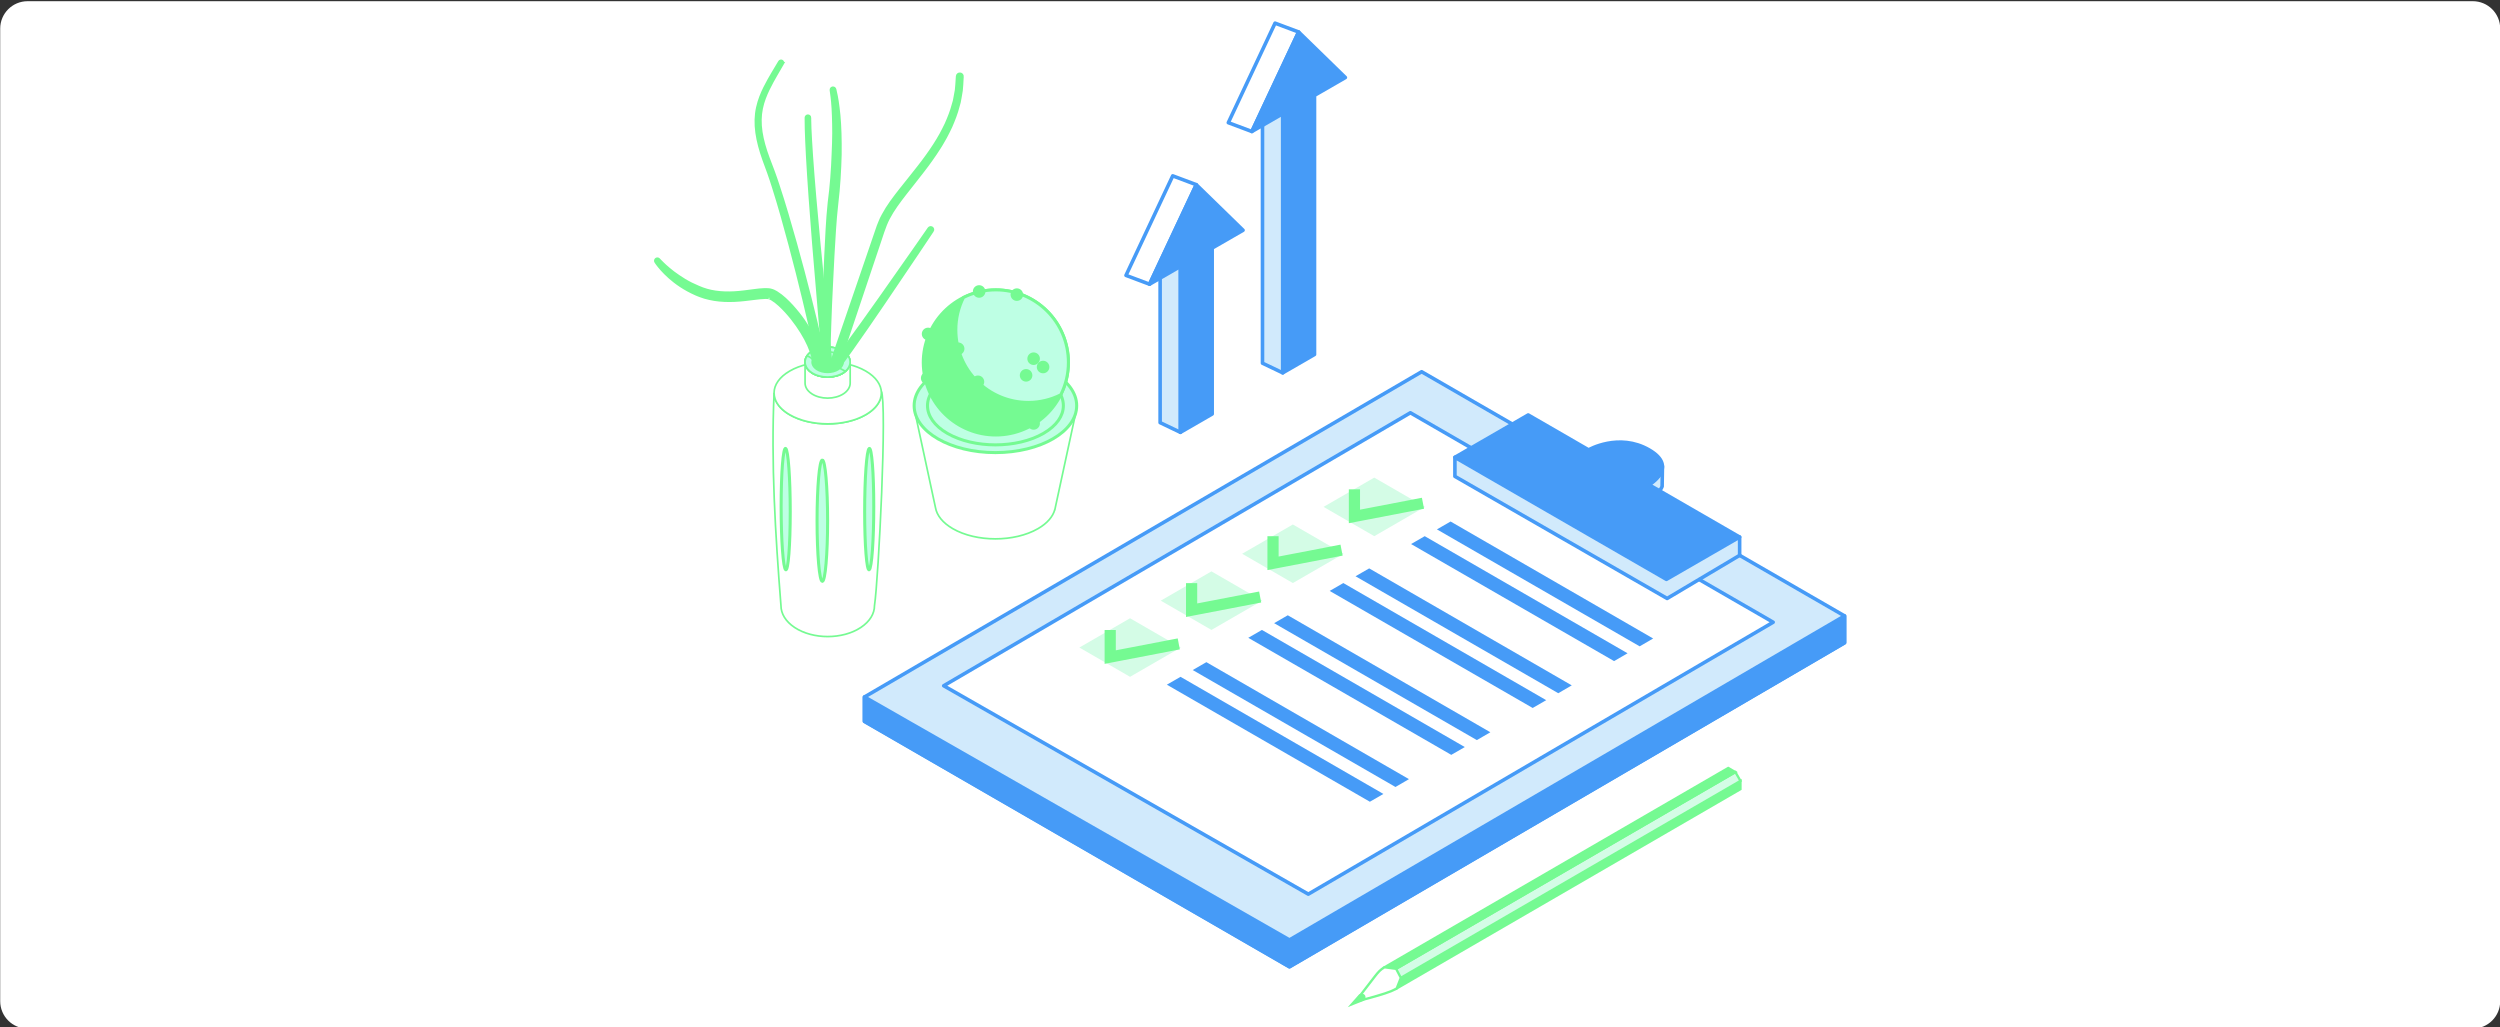<svg width="730" height="300" viewBox="0 0 730 300" fill="none" xmlns="http://www.w3.org/2000/svg">
<rect x="0" y="0" width="730" height="300" fill="#333333" stroke="none"/>
<g clip-path="url(#clip0_593_3817)">
<path d="M722.059 0.35H8.059C3.64 0.35 0.059 3.932 0.059 8.35V292.35C0.059 296.768 3.64 300.35 8.059 300.35H722.059C726.477 300.35 730.059 296.768 730.059 292.35V8.35C730.059 3.932 726.477 0.35 722.059 0.35Z" fill="white"/>
<path d="M344.678 77.79V126.24L338.758 123.41V73.53L344.678 77.79Z" fill="#D1EAFC" stroke="#469BF7" stroke-width="1.05" stroke-linecap="round" stroke-linejoin="round"/>
<path d="M349.319 53.93L335.669 82.99L328.789 80.41L342.439 51.35L349.319 53.93Z" fill="white" stroke="#469BF7" stroke-width="1.05" stroke-linecap="round" stroke-linejoin="round"/>
<path d="M349.318 53.93L362.968 67.23L353.958 72.43V120.88L344.678 126.24V77.79L335.668 82.99L349.318 53.93Z" fill="#469BF7" stroke="#469BF7" stroke-width="1.05" stroke-linecap="round" stroke-linejoin="round"/>
<path d="M374.558 33.2V108.87L368.648 106.05V28.94L374.558 33.2Z" fill="#D1EAFC" stroke="#469BF7" stroke-width="1.05" stroke-linecap="round" stroke-linejoin="round"/>
<path d="M379.198 9.34L365.548 38.4L358.668 35.82L372.318 6.76L379.198 9.34Z" fill="white" stroke="#469BF7" stroke-width="1.05" stroke-linecap="round" stroke-linejoin="round"/>
<path d="M379.197 9.34L392.847 22.64L383.837 27.84V103.51L374.557 108.87V33.2L365.547 38.4L379.197 9.34Z" fill="#469BF7" stroke="#469BF7" stroke-width="1.05" stroke-linecap="round" stroke-linejoin="round"/>
<path d="M252.422 210.66V203.52L415.122 108.55L538.612 179.85V187.71L376.522 282.32L252.422 210.66Z" fill="#D1EAFC" stroke="#469BF7" stroke-width="1.05" stroke-linecap="round" stroke-linejoin="round"/>
<path d="M252.422 203.52L376.522 274.46L538.612 179.85V187.65L376.522 282.26L252.422 210.6V203.52Z" fill="#469BF7" stroke="#469BF7" stroke-width="1.05" stroke-linecap="round" stroke-linejoin="round"/>
<path d="M275.562 200.24L411.832 120.53L517.763 181.69L382.022 261.09L275.562 200.24Z" fill="white" stroke="#469BF7" stroke-width="1.05" stroke-linecap="round" stroke-linejoin="round"/>
<path d="M386.473 148.01L401.283 139.46L416.083 148.01L401.283 156.56L386.473 148.01Z" fill="#D4FCE6"/>
<path d="M482.722 186.44L478.782 188.73L419.582 154.58L423.572 152.28L482.722 186.44Z" fill="#469BF7"/>
<path d="M475.251 190.76L471.311 193.04L412.031 158.86L416.021 156.56L475.251 190.76Z" fill="#469BF7"/>
<path d="M362.703 161.7L377.513 153.15L392.313 161.7L377.513 170.25L362.703 161.7Z" fill="#D4FCE6"/>
<path d="M458.953 200.13L455.013 202.42L395.812 168.27L399.802 165.97L458.953 200.13Z" fill="#469BF7"/>
<path d="M451.492 204.45L447.542 206.73L388.262 172.55L392.252 170.25L451.492 204.45Z" fill="#469BF7"/>
<path d="M338.941 175.39L353.741 166.84L368.541 175.39L353.741 183.94L338.941 175.39Z" fill="#D4FCE6"/>
<path d="M435.183 213.82L431.243 216.11L372.043 181.96L376.033 179.66L435.183 213.82Z" fill="#469BF7"/>
<path d="M427.722 218.14L423.772 220.42L364.492 186.24L368.482 183.94L427.722 218.14Z" fill="#469BF7"/>
<path d="M315.172 189.08L329.972 180.53L344.772 189.08L329.972 197.63L315.172 189.08Z" fill="#D4FCE6"/>
<path d="M394.203 152.36V143.23H396.783V149.24L414.923 145.75L415.413 148.28L394.203 152.36Z" fill="#75FA92" stroke="#75FA92" stroke-width="0.69" stroke-miterlimit="10"/>
<path d="M370.434 166.05V156.92H373.014V162.93L391.154 159.44L391.644 161.97L370.434 166.05Z" fill="#75FA92" stroke="#75FA92" stroke-width="0.69" stroke-miterlimit="10"/>
<path d="M346.66 179.74V170.61H349.24V176.62L367.39 173.13L367.87 175.66L346.66 179.74Z" fill="#75FA92" stroke="#75FA92" stroke-width="0.69" stroke-miterlimit="10"/>
<path d="M322.891 193.43V184.3H325.471V190.31L343.621 186.82L344.101 189.35L322.891 193.43Z" fill="#75FA92" stroke="#75FA92" stroke-width="0.69" stroke-miterlimit="10"/>
<path d="M411.413 227.51L407.473 229.8L348.273 195.65L352.263 193.35L411.413 227.51Z" fill="#469BF7"/>
<path d="M403.953 231.83L400.003 234.11L340.723 199.93L344.713 197.63L403.953 231.83Z" fill="#469BF7"/>
<path d="M485.431 136.13L485.341 142.04C485.341 142.04 484.581 144.38 481.301 145.59V141.55C481.301 141.55 485.411 139.15 485.431 136.13Z" fill="#D1EAFC" stroke="#469BF7" stroke-width="1.05" stroke-linecap="round" stroke-linejoin="round"/>
<path d="M507.974 156.82L486.594 169.17L424.844 133.53L446.234 121.17L463.874 131.36C463.874 131.36 472.694 126.27 481.514 131.36C490.334 136.46 481.514 141.55 481.514 141.55L507.964 156.82H507.974Z" fill="#469BF7" stroke="#469BF7" stroke-width="1.05" stroke-linecap="round" stroke-linejoin="round"/>
<path d="M424.832 133.54L486.592 169.17L507.972 156.82V162.16L486.802 174.75L424.832 139.1V133.54Z" fill="#D1EAFC" stroke="#469BF7" stroke-width="1.05" stroke-linecap="round" stroke-linejoin="round"/>
<path d="M407.844 288.62L508.214 230.43V228.02L407.844 286.21V288.62Z" fill="#75FA92" stroke="#75FA92" stroke-width="0.69" stroke-miterlimit="10"/>
<path d="M407.843 286.21L508.213 228.02L506.743 225.46L406.363 283.65L407.843 286.21Z" fill="#D4FCE6" stroke="#75FA92" stroke-width="0.69" stroke-miterlimit="10"/>
<path d="M406.363 283.65L506.743 225.46L504.643 224.25L404.273 282.44L406.363 283.65Z" fill="#75FA92" stroke="#75FA92" stroke-width="0.69" stroke-miterlimit="10"/>
<path d="M404.273 282.44C403.133 283.1 402.513 283.76 401.533 285.02C399.493 287.64 396.453 291.61 396.453 291.61L397.093 292.16C397.093 292.16 401.503 291.03 404.403 290.08C405.743 289.64 406.603 289.32 407.833 288.62L409.043 285.52L407.673 282.9L404.273 282.44Z" fill="white" stroke="#75FA92" stroke-width="0.69" stroke-miterlimit="10"/>
<path d="M397.092 290.62C398.402 290.04 398.742 291.43 398.042 291.94L394.762 293.24L397.092 290.62Z" fill="#75FA92" stroke="#75FA92" stroke-width="0.69" stroke-miterlimit="10"/>
<path d="M267.02 119.68L314.21 120.14L308.17 148.11C308.16 148.18 308.14 148.25 308.13 148.32L308.02 148.83H308C307.43 150.86 305.8 152.81 303.09 154.37C296.22 158.34 285.08 158.34 278.21 154.37C275.24 152.65 273.55 150.47 273.16 148.23L267.02 119.69V119.68Z" fill="white" stroke="#75FA92" stroke-width="0.5" stroke-miterlimit="10"/>
<path d="M290.66 132.16C303.765 132.16 314.39 126.026 314.39 118.46C314.39 110.894 303.765 104.76 290.66 104.76C277.554 104.76 266.93 110.894 266.93 118.46C266.93 126.026 277.554 132.16 290.66 132.16Z" fill="#BEFFE4" stroke="#75FA92" stroke-width="0.89" stroke-miterlimit="10"/>
<path d="M276.641 126.55C284.391 131.02 296.951 131.02 304.691 126.55C312.441 122.08 312.441 114.83 304.691 110.35C296.941 105.88 284.381 105.88 276.641 110.35C268.891 114.82 268.891 122.07 276.641 126.55Z" fill="#BEFFE4" stroke="#75FA92" stroke-width="0.89" stroke-miterlimit="10"/>
<path d="M296.123 126.33C307.443 123.381 314.229 111.815 311.28 100.495C308.332 89.175 296.765 82.389 285.445 85.338C274.126 88.286 267.339 99.853 270.288 111.173C273.237 122.492 284.803 129.278 296.123 126.33Z" fill="#75FA92" stroke="#75FA92" stroke-width="0.89" stroke-miterlimit="10"/>
<path d="M311.972 105.82C311.972 109.22 311.172 112.44 309.742 115.28C306.892 116.71 303.682 117.51 300.282 117.51C288.582 117.51 279.102 108.03 279.102 96.33C279.102 92.93 279.902 89.71 281.332 86.87C284.182 85.44 287.392 84.64 290.792 84.64C302.492 84.64 311.972 94.12 311.972 105.82Z" fill="#BEFFE4" stroke="#75FA92" stroke-width="0.89" stroke-miterlimit="10"/>
<path d="M285.91 86.5C286.677 86.5 287.3 85.878 287.3 85.11C287.3 84.342 286.677 83.72 285.91 83.72C285.142 83.72 284.52 84.342 284.52 85.11C284.52 85.878 285.142 86.5 285.91 86.5Z" fill="#75FA92" stroke="#75FA92" stroke-width="0.89" stroke-miterlimit="10"/>
<path d="M270.999 98.9C271.767 98.9 272.389 98.278 272.389 97.51C272.389 96.742 271.767 96.12 270.999 96.12C270.232 96.12 269.609 96.742 269.609 97.51C269.609 98.278 270.232 98.9 270.999 98.9Z" fill="#75FA92" stroke="#75FA92" stroke-width="0.89" stroke-miterlimit="10"/>
<path d="M279.781 103.22C280.548 103.22 281.171 102.598 281.171 101.83C281.171 101.062 280.548 100.44 279.781 100.44C279.013 100.44 278.391 101.062 278.391 101.83C278.391 102.598 279.013 103.22 279.781 103.22Z" fill="#75FA92" stroke="#75FA92" stroke-width="0.89" stroke-miterlimit="10"/>
<path d="M284.172 111.48C284.172 112.25 284.792 112.87 285.562 112.87C286.332 112.87 286.952 112.25 286.952 111.48C286.952 110.71 286.332 110.09 285.562 110.09C284.792 110.09 284.172 110.71 284.172 111.48Z" fill="#75FA92" stroke="#75FA92" stroke-width="0.89" stroke-miterlimit="10"/>
<path d="M304.581 108.56C305.349 108.56 305.971 107.938 305.971 107.17C305.971 106.402 305.349 105.78 304.581 105.78C303.814 105.78 303.191 106.402 303.191 107.17C303.191 107.938 303.814 108.56 304.581 108.56Z" fill="#75FA92" stroke="#75FA92" stroke-width="0.89" stroke-miterlimit="10"/>
<path d="M299.62 110.99C300.388 110.99 301.01 110.368 301.01 109.6C301.01 108.832 300.388 108.21 299.62 108.21C298.853 108.21 298.23 108.832 298.23 109.6C298.23 110.368 298.853 110.99 299.62 110.99Z" fill="#75FA92" stroke="#75FA92" stroke-width="0.89" stroke-miterlimit="10"/>
<path d="M300.43 104.74C300.43 105.51 301.05 106.13 301.82 106.13C302.59 106.13 303.21 105.51 303.21 104.74C303.21 103.97 302.59 103.35 301.82 103.35C301.05 103.35 300.43 103.97 300.43 104.74Z" fill="#75FA92" stroke="#75FA92" stroke-width="0.89" stroke-miterlimit="10"/>
<path d="M269.352 110.41C269.352 111.18 269.972 111.8 270.742 111.8C271.512 111.8 272.132 111.18 272.132 110.41C272.132 109.64 271.512 109.02 270.742 109.02C269.972 109.02 269.352 109.64 269.352 110.41Z" fill="#75FA92" stroke="#75FA92" stroke-width="0.89" stroke-miterlimit="10"/>
<path d="M301.82 125.03C302.587 125.03 303.21 124.408 303.21 123.64C303.21 122.872 302.587 122.25 301.82 122.25C301.052 122.25 300.43 122.872 300.43 123.64C300.43 124.408 301.052 125.03 301.82 125.03Z" fill="#75FA92" stroke="#75FA92" stroke-width="0.89" stroke-miterlimit="10"/>
<path d="M296.921 87.42C297.689 87.42 298.311 86.798 298.311 86.03C298.311 85.262 297.689 84.64 296.921 84.64C296.154 84.64 295.531 85.262 295.531 86.03C295.531 86.798 296.154 87.42 296.921 87.42Z" fill="#75FA92" stroke="#75FA92" stroke-width="0.89" stroke-miterlimit="10"/>
<path d="M226.032 114.73C225.122 135.13 226.382 155.83 228.042 176.84C228.042 179.15 229.372 181.47 232.042 183.23C237.372 186.76 246.022 186.76 251.352 183.23C254.022 181.46 255.352 179.15 255.352 176.84C256.532 168.93 259.102 117.75 257.322 114.11C257.322 114.72 257.252 115.96 257.042 116.56C256.452 118.24 255.022 119.83 252.772 121.13C246.652 124.66 236.732 124.66 230.622 121.13C228.372 119.83 226.952 118.23 226.352 116.56C226.142 115.96 226.032 115.35 226.032 114.74V114.73Z" fill="white" stroke="#75FA92" stroke-width="0.5" stroke-miterlimit="10"/>
<path d="M226.031 114.73C226.031 115.34 226.141 115.95 226.351 116.55C226.941 118.23 228.371 119.83 230.621 121.12C236.741 124.65 246.661 124.65 252.771 121.12C255.021 119.82 256.451 118.22 257.041 116.55C257.251 115.95 257.361 115.34 257.361 114.73C257.361 112.42 255.831 110.1 252.771 108.33C246.651 104.8 236.731 104.8 230.621 108.33C227.561 110.1 226.031 112.41 226.031 114.72V114.73Z" fill="white" stroke="#75FA92" stroke-width="0.5" stroke-miterlimit="10"/>
<path d="M235.082 105.72V111.87C235.082 112.99 235.722 114.11 237.012 114.97C239.582 116.68 243.752 116.68 246.322 114.97C247.602 114.11 248.252 112.99 248.252 111.87V105.72C248.252 106.02 248.212 106.31 248.122 106.6C247.872 107.41 247.272 108.19 246.332 108.82C243.762 110.53 239.592 110.53 237.022 108.82C236.072 108.19 235.482 107.42 235.232 106.6C235.142 106.31 235.102 106.01 235.102 105.72H235.082Z" fill="white" stroke="#75FA92" stroke-width="0.5" stroke-miterlimit="10"/>
<path d="M235.083 105.72C235.083 106.02 235.123 106.31 235.213 106.6C235.463 107.41 236.063 108.19 237.003 108.82C239.573 110.53 243.743 110.53 246.312 108.82C247.262 108.19 247.853 107.42 248.103 106.6C248.193 106.31 248.232 106.01 248.232 105.72C248.232 104.6 247.593 103.48 246.303 102.62C243.733 100.91 239.563 100.91 236.993 102.62C235.703 103.48 235.062 104.6 235.062 105.72H235.083Z" fill="#BEFFE4" stroke="#75FA92" stroke-width="0.5" stroke-miterlimit="10"/>
<path d="M235.083 105.72C235.083 106.02 235.123 106.31 235.213 106.6C235.463 107.41 236.063 108.19 237.003 108.82C239.573 110.53 243.743 110.53 246.312 108.82C247.262 108.19 247.853 107.42 248.103 106.6C248.193 106.31 248.232 106.01 248.232 105.72C248.232 104.6 247.593 103.48 246.303 102.62C243.733 100.91 239.563 100.91 236.993 102.62C235.703 103.48 235.062 104.6 235.062 105.72H235.083Z" fill="#BEFFE4" stroke="#75FA92" stroke-width="0.5" stroke-miterlimit="10"/>
<path d="M235.083 105.72C235.083 106.02 235.123 106.31 235.213 106.6C235.463 107.41 236.063 108.19 237.003 108.82C239.573 110.53 243.743 110.53 246.312 108.82C247.262 108.19 247.853 107.42 248.103 106.6C248.193 106.31 248.232 106.01 248.232 105.72C248.232 104.6 247.593 103.48 246.303 102.62C243.733 100.91 239.563 100.91 236.993 102.62C235.703 103.48 235.062 104.6 235.062 105.72H235.083Z" fill="#BEFFE4" stroke="#75FA92" stroke-width="0.5" stroke-miterlimit="10"/>
<path d="M237.152 105.72C237.152 105.92 237.182 106.13 237.242 106.32C237.412 106.88 237.822 107.41 238.472 107.84C240.232 109.01 243.092 109.01 244.852 107.84C245.502 107.41 245.912 106.88 246.082 106.32C246.142 106.12 246.172 105.92 246.172 105.72C246.172 104.95 245.732 104.18 244.852 103.6C243.092 102.43 240.232 102.43 238.472 103.6C237.592 104.19 237.152 104.96 237.152 105.72Z" fill="#BEFFE4" stroke="#75FA92" stroke-width="0.5" stroke-miterlimit="10"/>
<path d="M252.48 149.43C252.48 159.21 253.08 166.79 253.81 166.37C254.55 165.94 255.14 157.67 255.14 147.89C255.14 138.11 254.54 130.53 253.81 130.95C253.07 131.38 252.48 139.65 252.48 149.43Z" fill="#BEFFE4" stroke="#75FA92" stroke-width="0.89" stroke-miterlimit="10"/>
<path d="M238.582 152.04C238.582 161.82 239.272 169.75 240.122 169.75C240.972 169.75 241.662 161.82 241.662 152.04C241.662 142.26 240.972 134.33 240.122 134.33C239.272 134.33 238.582 142.26 238.582 152.04Z" fill="#BEFFE4" stroke="#75FA92" stroke-width="0.89" stroke-miterlimit="10"/>
<path d="M228.09 147.89C228.09 157.67 228.69 165.94 229.42 166.37C230.16 166.8 230.75 159.21 230.75 149.43C230.75 139.65 230.15 131.38 229.42 130.95C228.68 130.52 228.09 138.11 228.09 147.89Z" fill="#BEFFE4" stroke="#75FA92" stroke-width="0.89" stroke-miterlimit="10"/>
<path d="M280.963 22.38C280.963 22.38 280.943 22.75 280.903 23.44C280.843 24.13 280.853 25.13 280.693 26.44C280.583 27.1 280.463 27.83 280.323 28.62C280.253 29.01 280.193 29.43 280.093 29.85C279.973 30.26 279.853 30.69 279.733 31.13C279.293 32.92 278.543 34.85 277.653 36.92C277.143 37.92 276.683 39.01 276.083 40.06C275.463 41.1 274.893 42.22 274.173 43.28C273.473 44.35 272.773 45.47 271.973 46.55C271.203 47.65 270.383 48.75 269.533 49.85C267.853 52.06 266.033 54.28 264.273 56.56C262.503 58.84 260.743 61.18 259.423 63.7C258.133 66.15 257.373 69.07 256.403 71.8C255.483 74.55 254.573 77.26 253.693 79.88C251.933 85.12 250.303 90.02 248.893 94.21C246.083 102.6 244.213 108.19 244.213 108.19C244.033 108.74 243.433 109.04 242.893 108.85C242.343 108.67 242.043 108.07 242.233 107.53C242.233 107.53 244.143 101.94 247.013 93.57C248.443 89.38 250.123 84.5 251.913 79.27C252.813 76.65 253.733 73.95 254.673 71.2C255.143 69.83 255.613 68.44 256.093 67.05C256.323 66.36 256.563 65.66 256.883 64.94C257.183 64.22 257.463 63.5 257.863 62.85C259.303 60.15 261.133 57.77 262.933 55.48C264.733 53.18 266.553 50.99 268.233 48.81C269.083 47.73 269.893 46.65 270.663 45.58C271.463 44.52 272.143 43.44 272.843 42.4C273.553 41.37 274.113 40.29 274.723 39.28C275.313 38.26 275.763 37.22 276.263 36.26C277.143 34.28 277.863 32.42 278.303 30.72C278.423 30.3 278.543 29.89 278.663 29.49C278.763 29.09 278.813 28.71 278.883 28.34C279.013 27.6 279.133 26.92 279.253 26.31C279.413 25.06 279.413 24.02 279.483 23.34C279.523 22.65 279.553 22.28 279.553 22.28C279.573 21.88 279.923 21.58 280.313 21.61C280.713 21.63 281.013 21.97 280.983 22.37L280.963 22.38Z" fill="#75FA92" stroke="#75FA92" stroke-width="0.89" stroke-miterlimit="10"/>
<path d="M241.133 107.93C241.133 107.93 241.093 107.61 241.013 107.02C240.923 106.44 240.873 105.51 240.803 104.38C240.703 102.13 240.643 98.92 240.633 95.08C240.653 91.24 240.733 86.76 240.853 81.96C240.903 79.56 241.023 77.08 241.133 74.56C241.263 72.04 241.393 69.48 241.523 66.92C241.683 64.35 241.833 61.81 242.123 59.24C242.453 56.76 242.693 54.33 242.883 51.95C243.073 49.58 243.193 47.27 243.273 45.09C243.393 42.91 243.423 40.85 243.453 38.94C243.453 35.13 243.323 31.97 243.123 29.77C243.013 28.67 242.923 27.81 242.823 27.23C242.743 26.64 242.703 26.33 242.703 26.33V26.3C242.653 26 242.863 25.73 243.163 25.69C243.443 25.65 243.703 25.84 243.773 26.11C243.773 26.11 243.843 26.43 243.973 27.02C244.123 27.61 244.283 28.49 244.463 29.61C244.633 30.73 244.813 32.09 244.963 33.66C245.123 35.23 245.193 37 245.273 38.93C245.323 40.86 245.363 42.95 245.323 45.16C245.263 47.37 245.173 49.7 245.013 52.11C244.853 54.51 244.643 57.02 244.333 59.53C244.033 61.96 243.863 64.52 243.673 67.06C243.323 72.15 243.083 77.25 242.843 82.03C242.593 86.81 242.403 91.28 242.283 95.1C242.143 98.93 242.063 102.11 242.073 104.34C242.093 105.44 242.073 106.28 242.133 106.88C242.183 107.48 242.203 107.8 242.203 107.8C242.223 108.11 242.003 108.37 241.703 108.4C241.413 108.42 241.163 108.21 241.123 107.93H241.133Z" fill="#75FA92" stroke="#75FA92" stroke-width="0.89" stroke-miterlimit="10"/>
<path d="M237.701 107.86C237.701 107.86 237.701 107.61 237.731 107.15C237.731 106.92 237.711 106.7 237.701 106.41C237.671 106.11 237.641 105.75 237.571 105.36C237.331 103.78 236.591 101.51 235.241 98.97C233.881 96.44 231.971 93.6 229.551 90.94C228.341 89.63 226.981 88.29 225.511 87.38C225.161 87.16 224.771 86.98 224.521 86.93C224.521 86.93 224.411 86.9 224.481 86.91L224.301 86.89L223.931 86.86C223.671 86.83 223.511 86.86 223.301 86.86C222.451 86.89 221.451 86.98 220.491 87.11C218.541 87.35 216.531 87.62 214.521 87.71C212.511 87.8 210.501 87.73 208.581 87.42C207.621 87.27 206.681 87.04 205.771 86.79C205.321 86.64 204.881 86.49 204.451 86.34C203.951 86.17 203.621 86 203.211 85.84C201.611 85.13 200.111 84.31 198.841 83.47C196.271 81.79 194.441 79.99 193.251 78.67C192.661 78 192.221 77.45 191.941 77.07C191.661 76.67 191.511 76.45 191.511 76.45C191.341 76.21 191.401 75.87 191.641 75.7C191.861 75.55 192.161 75.58 192.341 75.77L192.371 75.81C192.371 75.81 192.531 75.98 192.841 76.3C193.161 76.62 193.621 77.1 194.251 77.67C194.891 78.23 195.661 78.91 196.601 79.62C197.541 80.33 198.641 81.07 199.871 81.83C201.111 82.59 202.481 83.26 204.011 83.9C205.541 84.56 207.141 85.04 208.911 85.29C210.661 85.55 212.511 85.6 214.401 85.5C216.291 85.4 218.221 85.12 220.201 84.86C221.201 84.73 222.181 84.6 223.301 84.57C223.581 84.57 223.921 84.56 224.151 84.59L224.521 84.62L224.701 84.64C224.891 84.66 224.901 84.68 225.021 84.7C225.731 84.87 226.231 85.15 226.711 85.43C228.571 86.59 229.941 88.01 231.261 89.42C233.831 92.26 235.841 95.23 237.241 97.96C238.651 100.69 239.441 103.21 239.701 105.06C239.771 105.52 239.801 105.94 239.831 106.31C239.831 106.69 239.861 107.04 239.851 107.28C239.831 107.74 239.811 107.99 239.811 107.99C239.781 108.57 239.291 109.01 238.711 108.98C238.141 108.95 237.701 108.46 237.721 107.89L237.701 107.86Z" fill="#75FA92" stroke="#75FA92" stroke-width="0.89" stroke-miterlimit="10"/>
<path d="M228.499 18.53C228.499 18.53 227.759 19.8 226.469 22.03C225.829 23.15 225.069 24.5 224.289 26.1C223.529 27.7 222.759 29.54 222.329 31.65C221.889 33.75 221.849 36.1 222.219 38.55C222.589 41 223.329 43.54 224.279 46.1C225.269 48.65 226.299 51.37 227.189 54.13C228.109 56.9 228.979 59.72 229.819 62.55C233.179 73.88 236.139 85.31 238.229 93.92C239.269 98.23 240.089 101.83 240.609 104.38C240.869 105.65 241.049 106.67 241.169 107.38C241.219 107.75 241.259 108.01 241.269 108.25C241.279 108.47 241.289 108.58 241.289 108.58C241.329 109.16 240.889 109.65 240.309 109.69C239.729 109.73 239.239 109.29 239.199 108.71V108.58C239.199 108.58 239.189 108.51 239.179 108.37C239.179 108.25 239.139 107.98 239.099 107.67C238.999 107.01 238.849 106.03 238.599 104.77C238.119 102.26 237.339 98.66 236.359 94.36C234.379 85.76 231.559 74.31 228.349 62.98C227.539 60.15 226.709 57.33 225.829 54.57C224.969 51.8 224.009 49.17 223.029 46.55C222.099 43.92 221.359 41.29 220.999 38.72C220.639 36.15 220.709 33.64 221.209 31.42C221.689 29.19 222.519 27.27 223.319 25.64C224.139 24.01 224.929 22.65 225.579 21.53C226.899 19.31 227.659 18.05 227.659 18.05C227.789 17.83 228.079 17.75 228.309 17.89C228.529 18.02 228.609 18.31 228.479 18.53H228.499Z" fill="#75FA92" stroke="#75FA92" stroke-width="0.89" stroke-miterlimit="10"/>
<path d="M236.421 34.37C236.421 34.37 236.451 35.51 236.501 37.51C236.591 39.5 236.741 42.34 236.981 45.76C237.451 52.6 238.251 61.71 239.111 70.82C240.011 79.92 240.911 89.03 241.581 95.86C241.931 99.27 242.211 102.12 242.421 104.11C242.521 105.11 242.591 105.9 242.651 106.44C242.691 107.03 242.721 107.34 242.721 107.34C242.761 107.92 242.331 108.42 241.761 108.46C241.181 108.5 240.681 108.07 240.641 107.5L240.631 107.34C240.631 107.34 240.611 107.08 240.581 106.6C240.541 106.07 240.471 105.29 240.391 104.3C240.221 102.31 239.971 99.46 239.671 96.04C239.091 89.2 238.331 80.08 237.561 70.96C236.831 61.84 236.171 52.7 235.791 45.84C235.601 42.41 235.491 39.54 235.431 37.53C235.411 35.53 235.391 34.38 235.391 34.38C235.391 34.09 235.621 33.85 235.911 33.85C236.201 33.85 236.431 34.08 236.441 34.36L236.421 34.37Z" fill="#75FA92" stroke="#75FA92" stroke-width="0.89" stroke-miterlimit="10"/>
<path d="M272.249 67.38C272.249 67.38 265.309 77.8 258.259 88.15C254.739 93.33 251.189 98.48 248.459 102.32C247.099 104.24 245.939 105.83 245.089 106.93C244.659 107.48 244.309 107.91 244.029 108.23C243.959 108.31 243.889 108.38 243.819 108.45C243.789 108.48 243.749 108.51 243.729 108.54C243.679 108.58 243.629 108.62 243.589 108.65C243.549 108.68 243.509 108.71 243.479 108.73C243.369 108.8 243.239 108.85 243.139 108.88C242.939 108.93 242.839 108.93 242.839 108.93C242.259 108.93 241.789 108.46 241.789 107.88C241.789 107.3 242.259 106.83 242.839 106.83C242.839 106.83 242.769 106.82 242.609 106.85C242.539 106.87 242.429 106.91 242.359 106.96H242.349L242.339 106.98L242.379 106.94C242.379 106.94 242.449 106.87 242.509 106.81C242.719 106.59 243.059 106.19 243.479 105.66C244.319 104.61 245.499 103.06 246.889 101.18C249.669 97.41 253.309 92.33 256.919 87.22C264.149 77.01 271.279 66.72 271.279 66.72C271.469 66.45 271.829 66.39 272.099 66.57C272.369 66.75 272.429 67.12 272.259 67.38H272.249Z" fill="#75FA92" stroke="#75FA92" stroke-width="0.89" stroke-miterlimit="10"/>
<path d="M237.222 105.2C237.172 105.37 237.152 105.54 237.152 105.72C237.152 105.92 237.182 106.13 237.242 106.32C237.412 106.88 237.822 107.41 238.472 107.84C240.232 109.01 243.092 109.01 244.852 107.84C244.992 107.75 245.112 107.65 245.232 107.55L246.852 108.4C246.682 108.54 246.512 108.68 246.312 108.81C243.742 110.52 239.572 110.52 237.002 108.81C236.052 108.18 235.462 107.41 235.212 106.59C235.122 106.3 235.082 106 235.082 105.71C235.082 105.17 235.242 104.63 235.552 104.12C235.802 103.71 237.362 104.7 237.222 105.19V105.2Z" fill="#BEFFE4" stroke="#75FA92" stroke-width="0.5" stroke-miterlimit="10"/>
</g>
<defs>
<clipPath id="clip0_593_3817">
<rect width="730" height="300" fill="white"/>
</clipPath>
</defs>
</svg>
